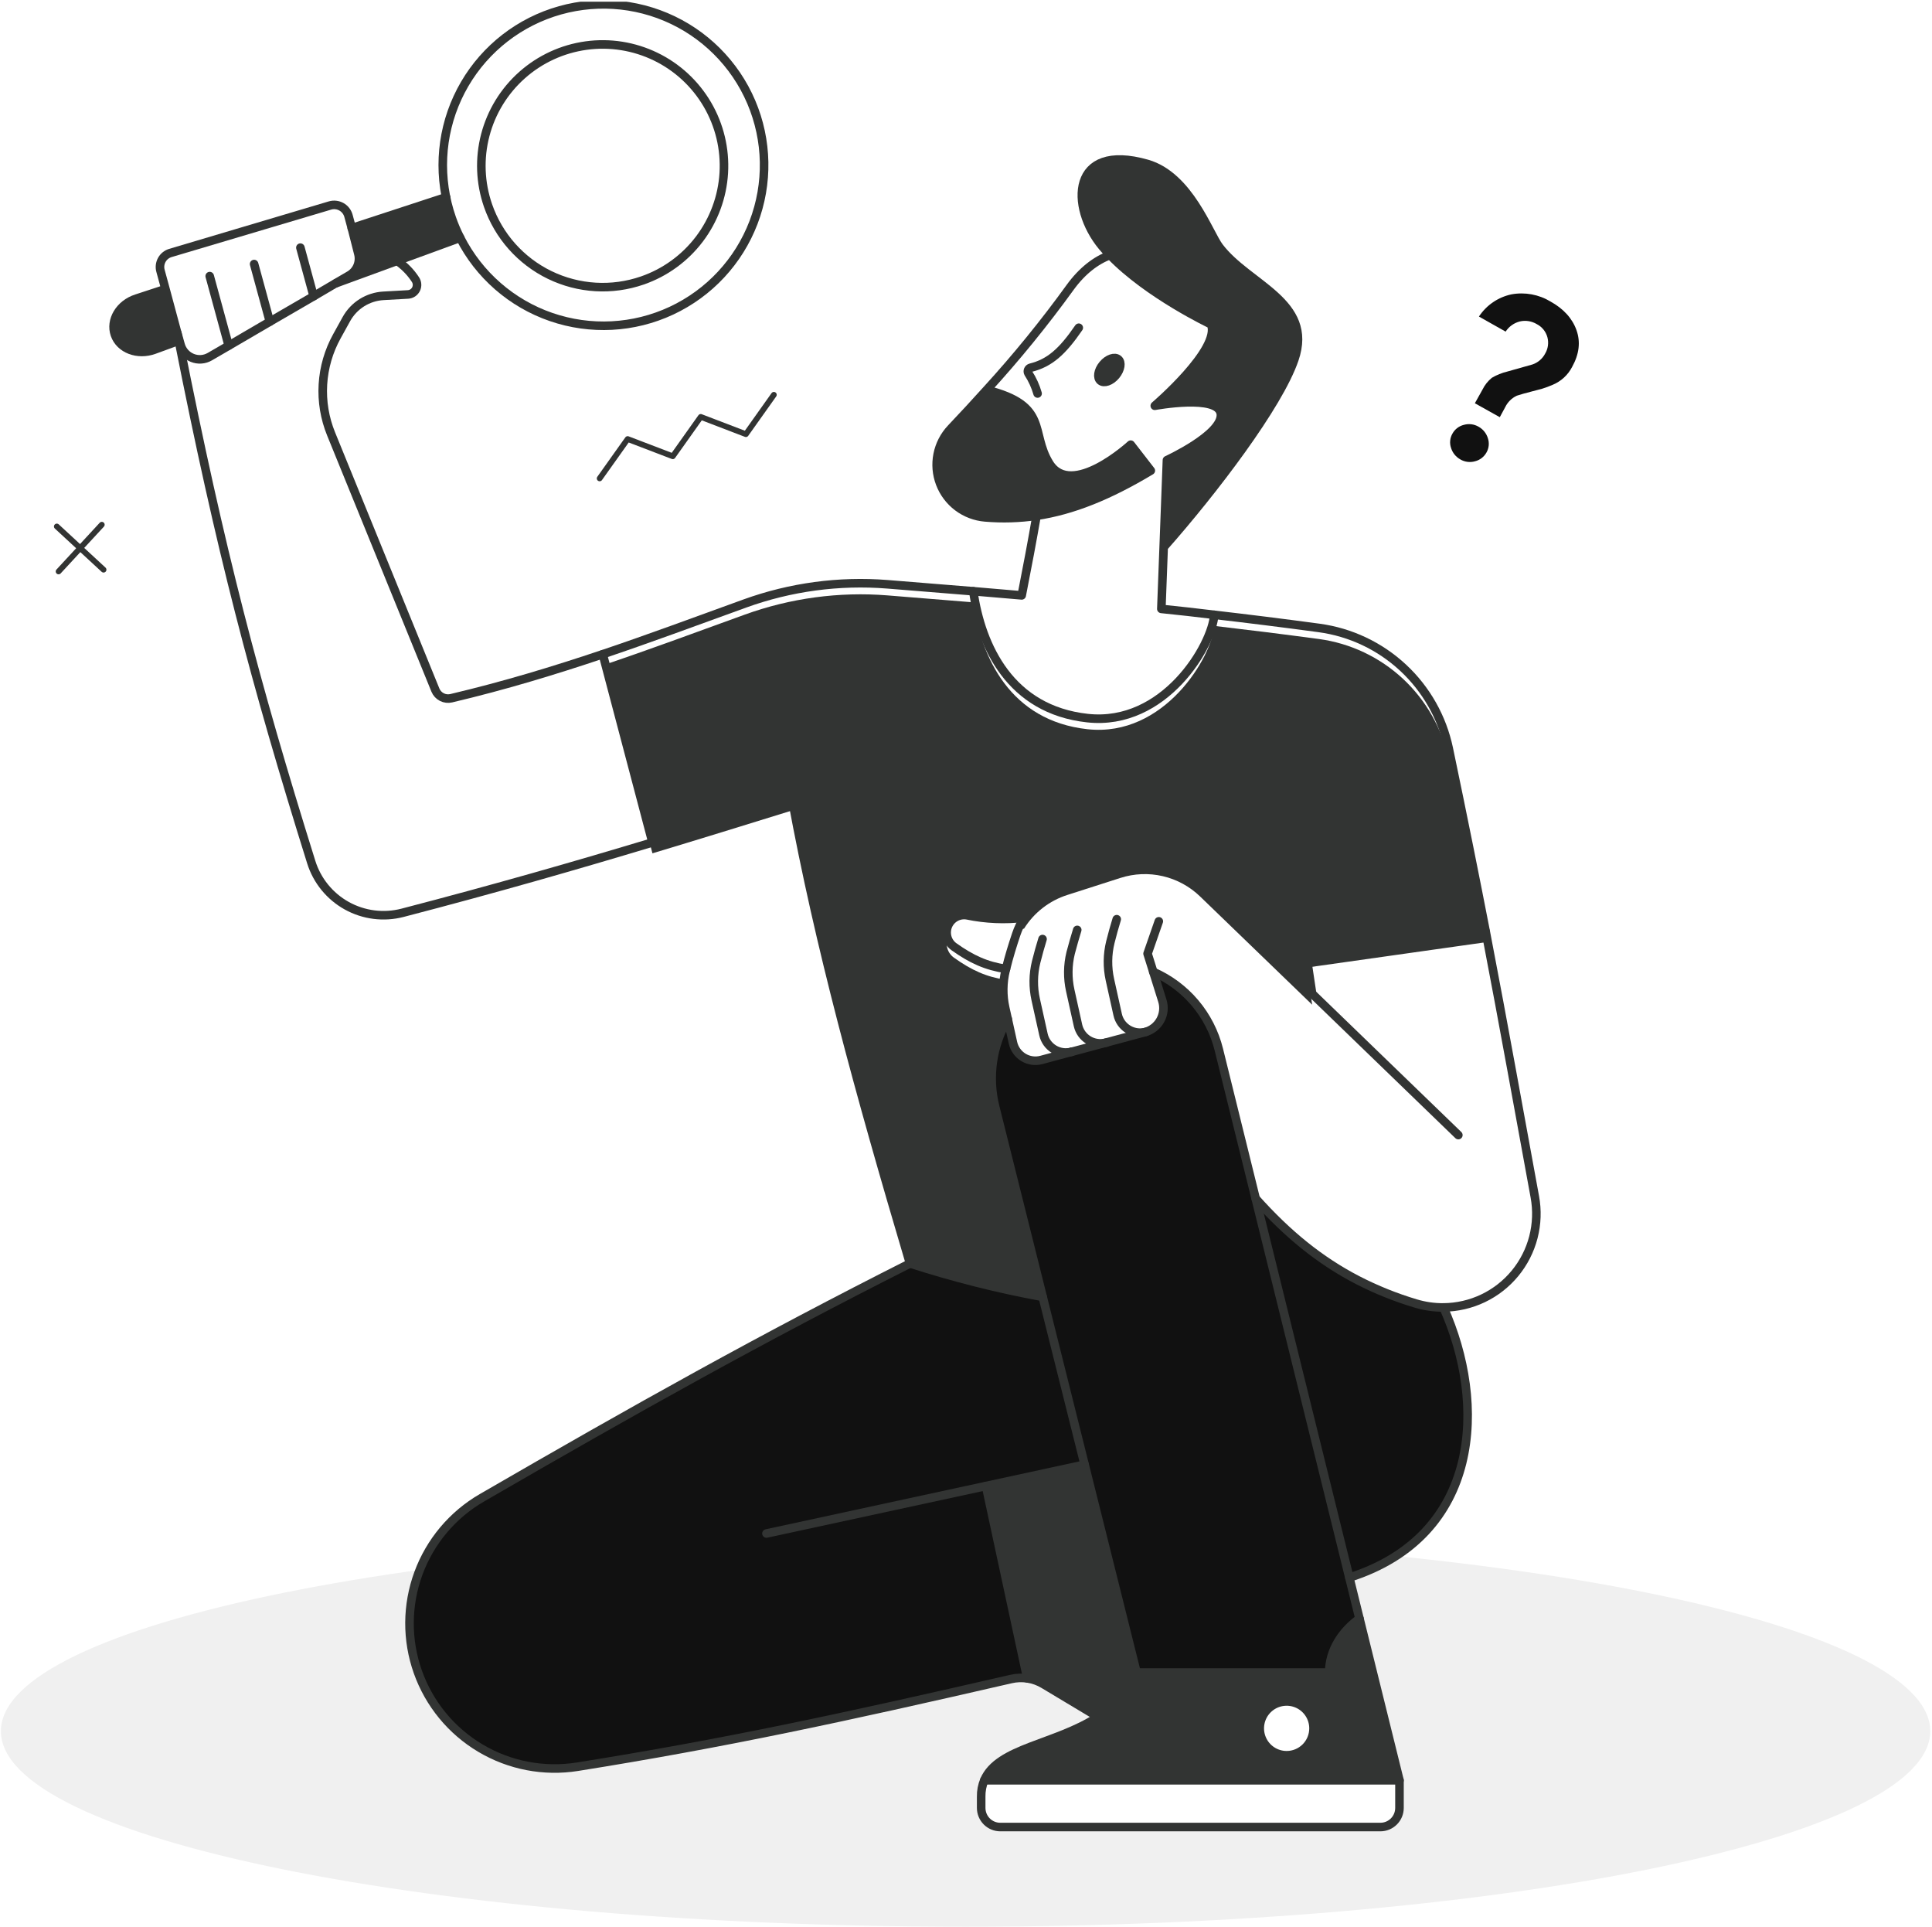 <svg width="707" height="705" viewBox="0 0 707 705" fill="none" xmlns="http://www.w3.org/2000/svg">
<g clip-path="url(#clip0_30_2323)">
<path d="M548.836 152.632L539.716 147.532L542.464 142.612C543.286 140.919 544.465 139.425 545.92 138.232C547.682 137.188 549.591 136.415 551.584 135.94L560.776 133.348C562.783 132.676 564.452 131.252 565.432 129.376C565.963 128.482 566.31 127.49 566.452 126.46C566.594 125.429 566.529 124.381 566.26 123.376C565.98 122.348 565.488 121.39 564.817 120.564C564.145 119.737 563.308 119.06 562.36 118.576C560.502 117.468 558.288 117.12 556.18 117.604C554.038 118.146 552.179 119.474 550.972 121.324L541.204 115.816C543.948 111.647 548.225 108.727 553.108 107.692C558.024 106.798 563.097 107.728 567.376 110.308C572.176 112.98 575.348 116.464 576.892 120.76C578.436 125.056 577.908 129.548 575.308 134.236C573.77 137.22 571.217 139.557 568.108 140.824C566.844 141.373 565.55 141.849 564.232 142.252C563.392 142.492 562.3 142.78 560.944 143.116C559.588 143.452 558.424 143.764 557.464 144.04C556.504 144.316 555.712 144.556 555.064 144.772C553.207 145.642 551.707 147.125 550.816 148.972L548.836 152.632ZM534.436 168.1C532.788 167.201 531.557 165.694 531.004 163.9C530.706 163.044 530.596 162.133 530.681 161.23C530.765 160.328 531.044 159.454 531.496 158.668C531.931 157.868 532.528 157.168 533.249 156.612C533.97 156.056 534.799 155.657 535.684 155.44C536.574 155.185 537.507 155.112 538.427 155.225C539.346 155.339 540.234 155.636 541.036 156.1C542.684 156.999 543.915 158.506 544.468 160.3C544.763 161.157 544.871 162.067 544.786 162.969C544.701 163.871 544.425 164.745 543.976 165.532C543.537 166.329 542.939 167.027 542.218 167.583C541.498 168.138 540.67 168.539 539.788 168.76C538.895 169.017 537.96 169.09 537.038 168.977C536.117 168.864 535.227 168.565 534.424 168.1H534.436Z" fill="#111111"/>
<path d="M353.344 704.92C548.309 704.92 706.36 672.883 706.36 633.364C706.36 593.845 548.309 561.808 353.344 561.808C158.378 561.808 0.328 593.845 0.328 633.364C0.328 672.883 158.378 704.92 353.344 704.92Z" fill="#F0F0F0"/>
<path d="M219.436 175.036L229.684 160.624L246.196 166.936L256.432 152.524L272.956 158.848L283.192 144.436" stroke="#323433" stroke-width="2.088" stroke-linecap="round" stroke-linejoin="round"/>
<path d="M20.788 192.616L37.9 208.432" stroke="#323433" stroke-width="2.088" stroke-linecap="round" stroke-linejoin="round"/>
<path d="M21.436 209.08L37.252 191.968" stroke="#323433" stroke-width="2.088" stroke-linecap="round" stroke-linejoin="round"/>
<path d="M404.86 381.412L392.236 384.796L381.124 387.784C380.027 388.08 378.882 388.151 377.757 387.991C376.632 387.832 375.551 387.446 374.58 386.857C373.609 386.268 372.767 385.489 372.105 384.565C371.444 383.641 370.977 382.593 370.732 381.484L368.812 372.808L367.9 368.716C366.895 364.181 366.949 359.475 368.056 354.964C368.056 354.796 368.128 354.652 368.176 354.496C369.292 349.972 370.576 345.988 371.92 341.824C372.641 339.699 373.599 337.662 374.776 335.752C378.434 329.889 384.056 325.517 390.64 323.416L410.056 317.224C415.067 315.621 420.42 315.405 425.544 316.601C430.668 317.797 435.372 320.36 439.156 324.016L480.172 363.616L478.12 350.044L543.604 340.732C550.66 377.104 555.796 406.108 561.604 437.932C562.515 442.853 562.338 447.914 561.084 452.759C559.83 457.605 557.53 462.116 554.346 465.978C551.162 469.839 547.171 472.956 542.653 475.11C538.135 477.263 533.201 478.401 528.196 478.444C524.737 478.48 521.293 477.986 517.984 476.98C510.667 474.798 503.569 471.942 496.78 468.448C482.92 461.248 471.016 451.528 459.46 438.592L445.972 384.064C444.414 377.805 441.44 371.987 437.279 367.058C433.118 362.13 427.881 358.222 421.972 355.636L425.284 366.208C425.651 367.375 425.778 368.605 425.658 369.823C425.538 371.04 425.172 372.221 424.584 373.294C423.995 374.367 423.196 375.31 422.233 376.065C421.271 376.821 420.166 377.374 418.984 377.692L418.684 377.776L404.86 381.412Z" fill="white"/>
<g filter="url(#filter0_d_30_2323)">
<path d="M478.12 350.008L480.172 363.58L439.156 323.98C435.372 320.324 430.668 317.761 425.544 316.565C420.42 315.369 415.067 315.585 410.056 317.188L390.64 323.416C384.036 325.51 378.395 329.887 374.728 335.764C367.789 336.59 360.763 336.29 353.92 334.876C352.489 334.625 351.016 334.869 349.742 335.567C348.469 336.265 347.47 337.375 346.912 338.716C346.353 340.057 346.267 341.547 346.669 342.943C347.07 344.339 347.934 345.557 349.12 346.396C355.54 350.968 360.892 353.404 368.14 354.508C368.14 354.664 368.056 354.808 368.02 354.976C366.913 359.487 366.859 364.193 367.864 368.728L368.776 372.82C363.089 382.537 361.443 394.098 364.192 405.016L381.568 474.496C365.129 471.481 348.906 467.388 333.004 462.244C314.2 398.872 299.764 346.072 289.888 292.516C272.776 297.82 255.988 303.016 238.756 308.2L220.576 239.416C237.268 233.788 254.044 227.584 272.524 220.876C289.237 214.823 307.052 212.421 324.772 213.832C335.392 214.684 345.82 215.512 356.164 216.376C359.056 236.62 369.736 259.708 397.96 262.792C426.184 265.876 443.62 236.068 444.34 224.992C456.7 226.432 469.408 228.016 482.668 229.792C494.17 231.353 504.907 236.437 513.403 244.347C521.899 252.256 527.737 262.602 530.116 273.964C535.444 299.416 539.8 321.148 543.604 340.744L478.12 350.008Z" fill="#323433"/>
</g>
<path d="M512.128 651.352V661.48C512.128 663.335 511.391 665.115 510.079 666.427C508.767 667.739 506.987 668.476 505.132 668.476H366.04C364.187 668.473 362.41 667.734 361.101 666.423C359.791 665.111 359.056 663.333 359.056 661.48V657.328C359.02 655.271 359.408 653.228 360.196 651.328L512.128 651.352Z" fill="white"/>
<path d="M497.499 592.216L512.127 651.364H360.195C365.271 639.472 386.163 638.416 401.751 628.252C408.009 624.364 412.944 618.675 415.911 611.932H486.411C486.411 603.664 491.319 596.596 497.499 592.216ZM480.699 632.356C480.699 630.409 480.122 628.506 479.04 626.888C477.958 625.269 476.421 624.008 474.622 623.264C472.823 622.519 470.844 622.325 468.935 622.706C467.026 623.087 465.273 624.025 463.897 625.402C462.521 626.78 461.585 628.534 461.207 630.444C460.829 632.353 461.025 634.332 461.772 636.13C462.518 637.928 463.781 639.464 465.401 640.543C467.021 641.623 468.925 642.198 470.871 642.196C473.477 642.186 475.972 641.144 477.81 639.297C479.648 637.45 480.678 634.95 480.675 632.344L480.699 632.356Z" fill="#323433"/>
<path d="M418.744 377.68L419.044 377.596C420.226 377.279 421.331 376.725 422.293 375.969C423.256 375.214 424.055 374.271 424.644 373.198C425.232 372.125 425.598 370.944 425.718 369.727C425.838 368.509 425.711 367.279 425.344 366.112L422.032 355.54C427.941 358.126 433.178 362.034 437.338 366.962C441.499 371.891 444.474 377.709 446.032 383.968L459.52 438.496L468.4 474.424L493.804 577.18L497.5 592.216C491.32 596.608 486.412 603.676 486.412 611.932H415.912L396.904 535.816L381.568 474.496L364.192 405.016C361.46 394.111 363.11 382.57 368.788 372.868L370.708 381.544C370.952 382.653 371.42 383.702 372.081 384.625C372.743 385.549 373.584 386.329 374.556 386.917C375.527 387.506 376.608 387.892 377.733 388.051C378.858 388.211 380.003 388.14 381.1 387.844L392.212 384.856L404.836 381.472L418.744 377.68Z" fill="#111111"/>
<path d="M528.244 478.348C524.785 478.384 521.341 477.89 518.032 476.884C510.715 474.702 503.617 471.846 496.828 468.352C482.968 461.152 471.064 451.432 459.508 438.496L468.388 474.424L493.792 577.18C542.068 561.784 544.048 513.592 528.244 478.348Z" fill="#111111"/>
<path d="M470.848 622.504C472.794 622.504 474.696 623.081 476.315 624.162C477.933 625.243 479.194 626.78 479.939 628.578C480.684 630.376 480.878 632.355 480.499 634.264C480.119 636.172 479.182 637.926 477.806 639.302C476.43 640.678 474.676 641.615 472.768 641.995C470.859 642.375 468.88 642.18 467.082 641.435C465.284 640.69 463.747 639.429 462.666 637.811C461.585 636.193 461.008 634.29 461.008 632.344C461.008 629.734 462.045 627.231 463.89 625.386C465.735 623.541 468.238 622.504 470.848 622.504Z" fill="white"/>
<path d="M446.127 90.364C456.699 104.296 480.831 110.392 473.631 131.44C467.835 148.408 443.895 179.74 425.787 200.212L426.987 168.328C426.987 168.328 447.387 158.956 446.715 151.528C446.043 144.1 422.535 148.444 422.535 148.444C422.535 148.444 446.727 127.816 443.199 118.684C443.199 118.684 420.075 107.752 406.227 93.328C405.219 92.284 404.259 91.216 403.371 90.148C391.275 75.544 391.923 51.976 419.775 59.956C435.171 64.372 442.359 85.384 446.127 90.364Z" fill="#323433"/>
<path d="M446.728 151.468C447.4 158.956 427 168.268 427 168.268L425.8 200.152L424.948 222.7C431.348 223.38 437.82 224.104 444.364 224.872C443.644 235.948 426.22 265.744 397.984 262.672C369.748 259.6 359.08 236.5 356.188 216.256C362.116 216.748 368.008 217.252 373.912 217.768C376.012 207.124 377.848 197.368 379.348 188.656C392.548 186.676 405.844 181.3 421.156 172.12L413.8 162.628C413.8 162.628 392.128 182.596 384.004 169.456C376.936 158.008 384.1 148.324 361.096 142.588C371.997 130.658 382.206 118.114 391.672 105.016C396.016 99.016 401.068 95.176 406.228 93.292C420.076 107.692 443.188 118.624 443.2 118.648C446.8 127.78 422.548 148.348 422.548 148.348C422.548 148.348 446.056 143.98 446.728 151.468ZM408.328 137.344C410.14 135.184 410.536 132.544 409.228 131.452C407.92 130.36 405.4 131.224 403.588 133.396C401.776 135.568 401.392 138.196 402.7 139.288C404.008 140.38 406.492 139.504 408.328 137.344Z" fill="white"/>
<path d="M413.776 162.688L421.132 172.18C405.82 181.36 392.572 186.736 379.324 188.716C373.087 189.636 366.765 189.829 360.484 189.292C356.856 188.99 353.388 187.669 350.477 185.482C347.567 183.296 345.333 180.332 344.033 176.931C342.733 173.531 342.419 169.833 343.128 166.262C343.837 162.692 345.539 159.394 348.04 156.748C352.392 152.124 356.736 147.424 361.072 142.648C384.076 148.384 376.912 158.068 383.98 169.516C392.104 182.656 413.776 162.688 413.776 162.688Z" fill="#323433"/>
<path d="M396.904 535.816L415.912 611.872C412.945 618.615 408.009 624.304 401.752 628.192L401.536 627.868L381.928 616.216C380.089 615.112 378.05 614.382 375.928 614.068L360.808 543.724L396.904 535.816Z" fill="#323433"/>
<path d="M409.191 131.416C410.499 132.508 410.103 135.148 408.291 137.308C406.479 139.468 403.971 140.332 402.663 139.252C401.355 138.172 401.751 135.52 403.551 133.36C405.351 131.2 407.883 130.36 409.191 131.416Z" fill="#323433"/>
<path d="M360.808 543.676L375.928 614.02C373.949 613.738 371.935 613.824 369.988 614.272C307.984 628.54 264.652 637.816 211.288 646.36C199.04 648.306 186.496 645.904 175.834 639.57C165.172 633.236 157.063 623.37 152.914 611.682C148.765 599.995 148.837 587.224 153.119 575.585C157.401 563.946 165.622 554.172 176.356 547.96C233.092 515.104 278.464 489.748 333.004 462.232C348.905 467.38 365.128 471.477 381.568 474.496L396.904 535.816L360.808 543.676Z" fill="#111111"/>
<path d="M374.728 335.764C373.552 337.674 372.593 339.711 371.872 341.836C370.48 346 369.244 349.984 368.128 354.508C360.928 353.404 355.528 350.908 349.108 346.396C347.923 345.557 347.059 344.339 346.657 342.943C346.256 341.547 346.342 340.057 346.9 338.716C347.459 337.375 348.457 336.265 349.731 335.567C351.004 334.869 352.478 334.625 353.908 334.876C360.755 336.292 367.786 336.591 374.728 335.764Z" fill="white"/>
<path d="M275.752 41.5C280.629 55.505 279.999 70.841 273.988 84.399C267.977 97.956 257.036 108.721 243.382 114.51C229.728 120.299 214.384 120.679 200.46 115.574C186.536 110.468 175.075 100.259 168.4 87.016C167.213 84.689 166.187 82.283 165.328 79.816C160.581 65.259 161.738 49.421 168.55 35.708C175.362 21.996 187.284 11.505 201.752 6.494C216.22 1.482 232.077 2.349 245.911 8.91C259.746 15.47 270.452 27.198 275.728 41.572L275.752 41.5ZM235.072 102.616C243.37 99.742 250.629 94.472 255.932 87.472C261.235 80.472 264.343 72.057 264.863 63.291C265.383 54.525 263.292 45.801 258.854 38.223C254.417 30.645 247.831 24.554 239.931 20.718C232.031 16.884 223.171 15.477 214.472 16.678C205.773 17.878 197.625 21.631 191.059 27.462C184.492 33.294 179.803 40.941 177.583 49.438C175.363 57.934 175.713 66.898 178.588 75.196C182.442 86.322 190.559 95.461 201.151 100.603C211.744 105.745 223.945 106.469 235.072 102.616Z" fill="white"/>
<path d="M262.492 46.096C265.355 54.396 265.694 63.358 263.465 71.851C261.235 80.343 256.538 87.984 249.967 93.807C243.396 99.63 235.245 103.375 226.547 104.566C217.848 105.758 208.991 104.344 201.095 100.503C193.2 96.662 186.621 90.566 182.19 82.986C177.758 75.406 175.674 66.683 176.199 57.919C176.725 49.154 179.838 40.743 185.143 33.747C190.449 26.751 197.71 21.486 206.008 18.616C211.521 16.709 217.355 15.908 223.178 16.257C229.001 16.606 234.698 18.1 239.944 20.652C245.189 23.204 249.881 26.764 253.75 31.13C257.618 35.496 260.589 40.581 262.492 46.096Z" fill="white"/>
<path d="M220.575 239.416L238.755 308.26C210.627 316.732 181.287 325.168 147.291 334.012C140.408 335.796 133.102 334.865 126.885 331.411C120.669 327.958 116.018 322.247 113.895 315.46C93.255 249.46 80.668 201.664 65.475 124.888C65.272 123.88 65.079 122.872 64.876 121.864L66.076 126.136C66.369 127.217 66.907 128.215 67.648 129.054C68.389 129.894 69.314 130.551 70.35 130.976C71.386 131.401 72.506 131.581 73.623 131.503C74.74 131.426 75.824 131.092 76.791 130.528L83.716 126.508L98.728 117.688L114.771 108.376L122.931 103.576L145.275 95.416C147.947 97.228 150.231 99.553 151.995 102.256C152.348 102.769 152.558 103.367 152.603 103.988C152.648 104.608 152.527 105.23 152.252 105.789C151.977 106.347 151.558 106.822 151.038 107.165C150.519 107.508 149.917 107.707 149.295 107.74L140.319 108.244C137.524 108.398 134.813 109.26 132.441 110.748C130.07 112.236 128.115 114.302 126.759 116.752L123.291 123.016C120.294 128.43 118.547 134.447 118.18 140.625C117.812 146.803 118.833 152.984 121.167 158.716L159.339 252.448C159.795 253.548 160.627 254.45 161.687 254.993C162.746 255.536 163.964 255.685 165.123 255.412C184.863 250.792 202.671 245.416 220.575 239.416Z" fill="white"/>
<path d="M168.4 87.016L145.276 95.416L122.932 103.6L127.888 100.708C129.213 99.929 130.246 98.738 130.831 97.317C131.416 95.895 131.52 94.322 131.128 92.836L128.728 83.416L163.264 72.112C163.783 74.688 164.476 77.226 165.34 79.708C166.19 82.212 167.212 84.653 168.4 87.016Z" fill="#323433"/>
<path d="M114.771 108.376L98.727 117.688L83.655 126.448L76.731 130.468C75.763 131.032 74.679 131.366 73.562 131.443C72.445 131.521 71.325 131.341 70.289 130.916C69.253 130.491 68.329 129.834 67.588 128.995C66.846 128.155 66.308 127.157 66.015 126.076L64.815 121.804L60.531 105.808L58.695 99.076C58.329 97.735 58.5 96.304 59.172 95.087C59.844 93.871 60.965 92.964 62.295 92.56L120.759 75.22C121.453 75.016 122.181 74.953 122.9 75.035C123.619 75.117 124.314 75.342 124.944 75.696C125.575 76.05 126.128 76.528 126.572 77.099C127.015 77.671 127.34 78.325 127.527 79.024L128.727 83.416L131.127 92.836C131.524 94.332 131.417 95.918 130.823 97.347C130.228 98.776 129.18 99.97 127.839 100.744L122.883 103.636L114.771 108.376Z" fill="white"/>
<path d="M65.476 124.828L64.444 125.032L56.44 127.96C50.356 130.18 43.864 127.696 42.04 122.44C40.216 117.184 43.78 111.22 49.936 109.24L59.296 106.168L60.496 105.832L64.876 121.816C65.128 122.812 65.272 123.82 65.476 124.828Z" fill="#323433"/>
<path d="M459.507 438.496C471.063 451.432 482.967 461.188 496.827 468.352C503.616 471.846 510.714 474.702 518.031 476.884C521.341 477.89 524.784 478.384 528.243 478.348C533.248 478.305 538.182 477.167 542.7 475.014C547.218 472.86 551.209 469.743 554.393 465.882C557.578 462.02 559.877 457.509 561.131 452.663C562.385 447.818 562.563 442.757 561.651 437.836C555.795 406.072 550.659 377.068 543.651 340.636C539.847 321.04 535.491 299.308 530.163 273.856C527.775 262.507 521.933 252.175 513.44 244.278C504.948 236.38 494.219 231.303 482.727 229.744C469.467 227.956 456.759 226.372 444.399 224.944C437.839 224.144 431.367 223.42 424.983 222.772L425.835 200.224L427.035 168.34C427.035 168.34 447.435 158.968 446.763 151.54C446.091 144.112 422.583 148.456 422.583 148.456C422.583 148.456 446.727 127.816 443.199 118.684C443.199 118.684 420.075 107.752 406.227 93.328C405.219 92.284 404.259 91.216 403.371 90.148C391.275 75.544 391.923 51.976 419.775 59.956C435.171 64.372 442.359 85.384 446.175 90.364C456.747 104.296 480.879 110.392 473.679 131.44C467.883 148.408 443.943 179.74 425.835 200.212" stroke="#323433" stroke-width="3.132" stroke-linecap="round" stroke-linejoin="round"/>
<path d="M379.323 188.716C377.823 197.38 375.987 207.184 373.887 217.828C367.983 217.312 362.091 216.808 356.163 216.316C345.819 215.452 335.391 214.624 324.771 213.772C307.052 212.361 289.236 214.763 272.523 220.816C254.043 227.524 237.267 233.728 220.575 239.356C202.671 245.356 184.863 250.792 165.123 255.46C163.964 255.733 162.746 255.584 161.686 255.041C160.627 254.498 159.795 253.596 159.339 252.496L121.167 158.764C118.825 153.026 117.801 146.835 118.168 140.649C118.536 134.462 120.287 128.436 123.291 123.016L126.759 116.74C128.115 114.29 130.07 112.224 132.441 110.736C134.813 109.248 137.524 108.386 140.319 108.232L149.295 107.728C149.917 107.695 150.519 107.496 151.038 107.153C151.558 106.81 151.977 106.335 152.252 105.777C152.527 105.218 152.648 104.596 152.603 103.976C152.558 103.355 152.348 102.757 151.995 102.244C150.231 99.541 147.946 97.216 145.275 95.404" stroke="#323433" stroke-width="3.132" stroke-linecap="round" stroke-linejoin="round"/>
<path d="M168.399 87.016C175.307 100.618 187.231 111.003 201.653 115.978C216.075 120.952 231.865 120.127 245.69 113.676C259.515 107.225 270.291 95.654 275.743 81.406C281.195 67.158 280.896 51.348 274.909 37.316C268.922 23.285 257.716 12.129 243.658 6.205C229.599 0.282 213.788 0.054 199.565 5.57C185.341 11.087 173.819 21.915 167.43 35.769C161.042 49.622 160.288 65.417 165.327 79.816C166.186 82.283 167.213 84.689 168.399 87.016Z" stroke="#323433" stroke-width="3.132" stroke-linecap="round" stroke-linejoin="round"/>
<path d="M235.071 102.616C243.369 99.742 250.629 94.472 255.932 87.472C261.235 80.472 264.343 72.057 264.863 63.291C265.383 54.525 263.292 45.801 258.854 38.223C254.416 30.645 247.831 24.554 239.931 20.719C232.031 16.884 223.171 15.477 214.471 16.678C205.772 17.878 197.624 21.631 191.058 27.462C184.492 33.294 179.802 40.941 177.583 49.438C175.363 57.934 175.712 66.898 178.587 75.196C182.442 86.322 190.558 95.461 201.151 100.603C211.743 105.745 223.945 106.469 235.071 102.616Z" stroke="#323433" stroke-width="3.132" stroke-linecap="round" stroke-linejoin="round"/>
<path d="M64.876 121.816L66.076 126.088C66.369 127.169 66.907 128.167 67.648 129.006C68.389 129.846 69.314 130.503 70.35 130.928C71.386 131.352 72.506 131.533 73.623 131.455C74.74 131.378 75.824 131.044 76.791 130.48L83.716 126.46L98.728 117.688L114.772 108.376L122.931 103.576L127.888 100.684C129.208 99.906 130.238 98.719 130.823 97.303C131.407 95.887 131.514 94.318 131.127 92.836L128.727 83.416L127.527 78.988C127.341 78.289 127.016 77.635 126.573 77.063C126.129 76.491 125.576 76.014 124.945 75.66C124.314 75.305 123.619 75.081 122.9 74.999C122.182 74.917 121.454 74.98 120.759 75.184L62.331 92.56C61.001 92.964 59.881 93.87 59.209 95.087C58.537 96.304 58.365 97.735 58.731 99.076L60.568 105.808L64.876 121.816Z" stroke="#323433" stroke-width="3.132" stroke-linecap="round" stroke-linejoin="round"/>
<path d="M168.4 86.992L145.276 95.452L122.932 103.636" stroke="#323433" stroke-width="3.132" stroke-linecap="round" stroke-linejoin="round"/>
<path d="M64.444 125.032L56.44 127.96C50.356 130.18 43.864 127.696 42.04 122.44C40.216 117.184 43.78 111.22 49.936 109.24L59.296 106.168" stroke="#323433" stroke-width="3.132" stroke-linecap="round" stroke-linejoin="round"/>
<path d="M128.716 83.452L163.252 72.148" stroke="#323433" stroke-width="3.132" stroke-linecap="round" stroke-linejoin="round"/>
<path d="M76.743 101.02L83.679 126.448" stroke="#323433" stroke-width="3.132" stroke-linecap="round" stroke-linejoin="round"/>
<path d="M92.991 96.604L98.751 117.688" stroke="#323433" stroke-width="3.132" stroke-linecap="round" stroke-linejoin="round"/>
<path d="M109.924 90.604L114.772 108.376" stroke="#323433" stroke-width="3.132" stroke-linecap="round" stroke-linejoin="round"/>
<path d="M64.876 121.816C65.079 122.824 65.272 123.832 65.475 124.84C80.668 201.64 93.255 249.376 113.895 315.412C116.018 322.199 120.669 327.91 126.885 331.364C133.102 334.817 140.408 335.748 147.291 333.964C181.287 325.12 210.627 316.684 238.755 308.212C255.987 303.028 272.776 297.832 289.888 292.528C299.764 346.084 314.2 398.884 333.004 462.256C278.463 489.772 233.091 515.128 176.355 547.984C165.622 554.196 157.401 563.97 153.119 575.609C148.837 587.248 148.764 600.019 152.913 611.706C157.062 623.394 165.171 633.26 175.834 639.594C186.496 645.928 199.039 648.33 211.287 646.384C264.652 637.876 307.983 628.564 369.987 614.296C374.066 613.359 378.349 614.048 381.927 616.216L401.523 627.964" stroke="#323433" stroke-width="3.132" stroke-linecap="round" stroke-linejoin="round"/>
<path d="M280.479 561.052L360.807 543.676L396.903 535.864" stroke="#323433" stroke-width="3.132" stroke-linecap="round" stroke-linejoin="round"/>
<path d="M368.788 372.82C363.097 382.535 361.447 394.096 364.192 405.016L381.568 474.496L396.904 535.816L415.912 611.872C412.945 618.615 408.009 624.304 401.752 628.192C386.152 638.356 365.272 639.412 360.196 651.304C359.408 653.205 359.02 655.247 359.056 657.304V661.456C359.056 663.309 359.791 665.087 361.101 666.399C362.41 667.71 364.187 668.449 366.04 668.452H505.132C506.051 668.452 506.96 668.271 507.809 667.919C508.658 667.568 509.429 667.053 510.079 666.403C510.729 665.753 511.244 664.982 511.595 664.133C511.947 663.284 512.128 662.375 512.128 661.456V651.328L497.5 592.216L493.792 577.192L468.388 474.436L459.508 438.508L446.02 383.98C444.462 377.721 441.488 371.903 437.327 366.974C433.166 362.046 427.929 358.138 422.02 355.552" stroke="#323433" stroke-width="3.132" stroke-linecap="round" stroke-linejoin="round"/>
<path d="M415.912 611.92H486.412C486.412 603.664 491.32 596.596 497.5 592.204" stroke="#323433" stroke-width="3.132" stroke-linecap="round" stroke-linejoin="round"/>
<path d="M512.127 651.352H360.195" stroke="#323433" stroke-width="3.132" stroke-linecap="round" stroke-linejoin="round"/>
<path d="M480.675 632.344C480.675 630.397 480.098 628.494 479.016 626.876C477.934 625.257 476.397 623.996 474.598 623.252C472.799 622.507 470.82 622.313 468.911 622.694C467.002 623.075 465.249 624.013 463.873 625.39C462.497 626.768 461.561 628.522 461.183 630.432C460.804 632.341 461.001 634.32 461.748 636.118C462.494 637.916 463.757 639.452 465.377 640.531C466.997 641.611 468.9 642.186 470.847 642.184C473.455 642.181 475.955 641.143 477.797 639.298C479.64 637.453 480.675 634.952 480.675 632.344Z" stroke="#323433" stroke-width="3.132" stroke-linecap="round" stroke-linejoin="round"/>
<path d="M333.004 462.244C348.906 467.388 365.129 471.481 381.568 474.496" stroke="#323433" stroke-width="3.132" stroke-linecap="round" stroke-linejoin="round"/>
<path d="M528.243 478.348C544.047 513.592 542.067 561.784 493.791 577.18" stroke="#323433" stroke-width="3.132" stroke-linecap="round" stroke-linejoin="round"/>
<path d="M375.928 614.02L360.808 543.676" stroke="#323433" stroke-width="3.132" stroke-linecap="round" stroke-linejoin="round"/>
<path d="M392.235 384.796L404.859 381.412L418.743 377.68L419.043 377.596C420.225 377.279 421.33 376.725 422.293 375.969C423.255 375.214 424.055 374.271 424.643 373.198C425.232 372.125 425.597 370.944 425.718 369.727C425.838 368.509 425.711 367.279 425.343 366.112L422.031 355.54L419.943 348.904L424.059 337.072" stroke="#323433" stroke-width="3.132" stroke-linecap="round" stroke-linejoin="round"/>
<path d="M533.668 415.288L480.172 363.58L439.156 323.98C435.372 320.324 430.668 317.761 425.543 316.565C420.419 315.369 415.067 315.585 410.056 317.188L390.64 323.416C384.036 325.51 378.395 329.887 374.728 335.764C373.551 337.674 372.593 339.711 371.872 341.836C370.48 346 369.244 349.984 368.128 354.508C368.128 354.664 368.044 354.808 368.008 354.976C366.9 359.487 366.847 364.193 367.852 368.728L368.764 372.82L370.684 381.496C370.928 382.605 371.395 383.653 372.057 384.577C372.718 385.501 373.56 386.28 374.532 386.869C375.503 387.458 376.584 387.844 377.709 388.003C378.833 388.163 379.979 388.092 381.076 387.796L392.188 384.808" stroke="#323433" stroke-width="3.132" stroke-linecap="round" stroke-linejoin="round"/>
<path d="M381.508 343.564C380.68 346.264 379.9 349.012 379.168 351.964C378.061 356.475 378.007 361.181 379.012 365.716L381.844 378.484C382.087 379.592 382.553 380.639 383.212 381.562C383.871 382.485 384.711 383.265 385.68 383.854C386.648 384.444 387.727 384.832 388.849 384.994C389.972 385.155 391.116 385.088 392.212 384.796" stroke="#323433" stroke-width="3.132" stroke-linecap="round" stroke-linejoin="round"/>
<path d="M394.204 340.216C393.364 342.916 392.596 345.664 391.804 348.616C390.697 353.127 390.643 357.833 391.648 362.368L394.48 375.136C394.723 376.24 395.186 377.283 395.841 378.203C396.497 379.124 397.331 379.903 398.295 380.493C399.258 381.084 400.331 381.473 401.449 381.64C402.567 381.806 403.706 381.745 404.8 381.46H404.872" stroke="#323433" stroke-width="3.132" stroke-linecap="round" stroke-linejoin="round"/>
<path d="M408.663 336.304C407.835 339.004 407.055 341.752 406.323 344.704C405.216 349.215 405.163 353.921 406.167 358.456L408.999 371.224C409.47 373.352 410.75 375.215 412.568 376.417C414.386 377.62 416.601 378.068 418.743 377.668L419.391 377.524" stroke="#323433" stroke-width="3.132" stroke-linecap="round" stroke-linejoin="round"/>
<path d="M374.728 335.764C367.789 336.59 360.763 336.29 353.92 334.876C352.489 334.625 351.016 334.869 349.742 335.567C348.469 336.265 347.471 337.375 346.912 338.716C346.353 340.057 346.268 341.547 346.669 342.943C347.07 344.339 347.935 345.557 349.12 346.396C355.54 350.968 360.892 353.404 368.14 354.508" stroke="#323433" stroke-width="3.132" stroke-linecap="round" stroke-linejoin="round"/>
<path d="M474.208 323.944L478.132 350.02L480.172 363.58" stroke="#323433" stroke-width="3.132" stroke-linecap="round" stroke-linejoin="round"/>
<path d="M406.228 93.328C401.068 95.212 396.016 99.088 391.672 105.052C382.199 118.159 371.982 130.711 361.072 142.648M361.072 142.648C356.752 147.448 352.408 152.148 348.04 156.748C345.539 159.394 343.837 162.691 343.128 166.262C342.419 169.833 342.733 173.531 344.033 176.931C345.333 180.331 347.567 183.295 350.477 185.482C353.388 187.669 356.856 188.989 360.484 189.292C366.765 189.829 373.087 189.636 379.324 188.716C392.524 186.736 405.82 181.36 421.132 172.18L413.776 162.688C413.776 162.688 392.104 182.656 383.98 169.516C376.912 158.068 384.076 148.384 361.072 142.648Z" stroke="#323433" stroke-width="3.132" stroke-linecap="round" stroke-linejoin="round"/>
<path d="M394.768 119.908C388.768 128.656 384.112 132.82 377.152 134.536C376.948 134.589 376.76 134.689 376.601 134.826C376.443 134.964 376.318 135.137 376.237 135.33C376.155 135.524 376.12 135.734 376.133 135.944C376.146 136.154 376.207 136.358 376.312 136.54C377.8 138.836 378.94 141.339 379.696 143.968" stroke="#323433" stroke-width="3.132" stroke-linecap="round" stroke-linejoin="round"/>
<path d="M408.328 137.344C406.528 139.504 404.008 140.368 402.7 139.288C401.392 138.208 401.788 135.556 403.588 133.396C405.388 131.236 407.92 130.36 409.228 131.452C410.536 132.544 410.104 135.184 408.328 137.344Z" stroke="#323433" stroke-width="3.132" stroke-linecap="round" stroke-linejoin="round"/>
<path d="M356.164 216.316C359.056 236.56 369.736 259.648 397.96 262.732C426.184 265.816 443.62 236.008 444.34 224.932" stroke="#323433" stroke-width="3.132" stroke-linecap="round" stroke-linejoin="round"/>
<path d="M478.12 350.008L543.604 340.696" stroke="#323433" stroke-width="3.132" stroke-linecap="round" stroke-linejoin="round"/>
<path d="M220.576 239.356L238.756 308.2" stroke="#323433" stroke-width="3.132" stroke-linecap="round" stroke-linejoin="round"/>
</g>
<defs>
<filter id="filter0_d_30_2323" x="216.576" y="213.439" width="331.028" height="269.057" filterUnits="userSpaceOnUse" color-interpolation-filters="sRGB">
<feFlood flood-opacity="0" result="BackgroundImageFix"/>
<feColorMatrix in="SourceAlpha" type="matrix" values="0 0 0 0 0 0 0 0 0 0 0 0 0 0 0 0 0 0 127 0" result="hardAlpha"/>
<feOffset dy="4"/>
<feGaussianBlur stdDeviation="2"/>
<feComposite in2="hardAlpha" operator="out"/>
<feColorMatrix type="matrix" values="0 0 0 0 0 0 0 0 0 0 0 0 0 0 0 0 0 0 0.25 0"/>
<feBlend mode="normal" in2="BackgroundImageFix" result="effect1_dropShadow_30_2323"/>
<feBlend mode="normal" in="SourceGraphic" in2="effect1_dropShadow_30_2323" result="shape"/>
</filter>
<clipPath id="clip0_30_2323">
<rect width="706.032" height="704.304" fill="white" transform="translate(0.328 0.616)"/>
</clipPath>
</defs>
</svg>
